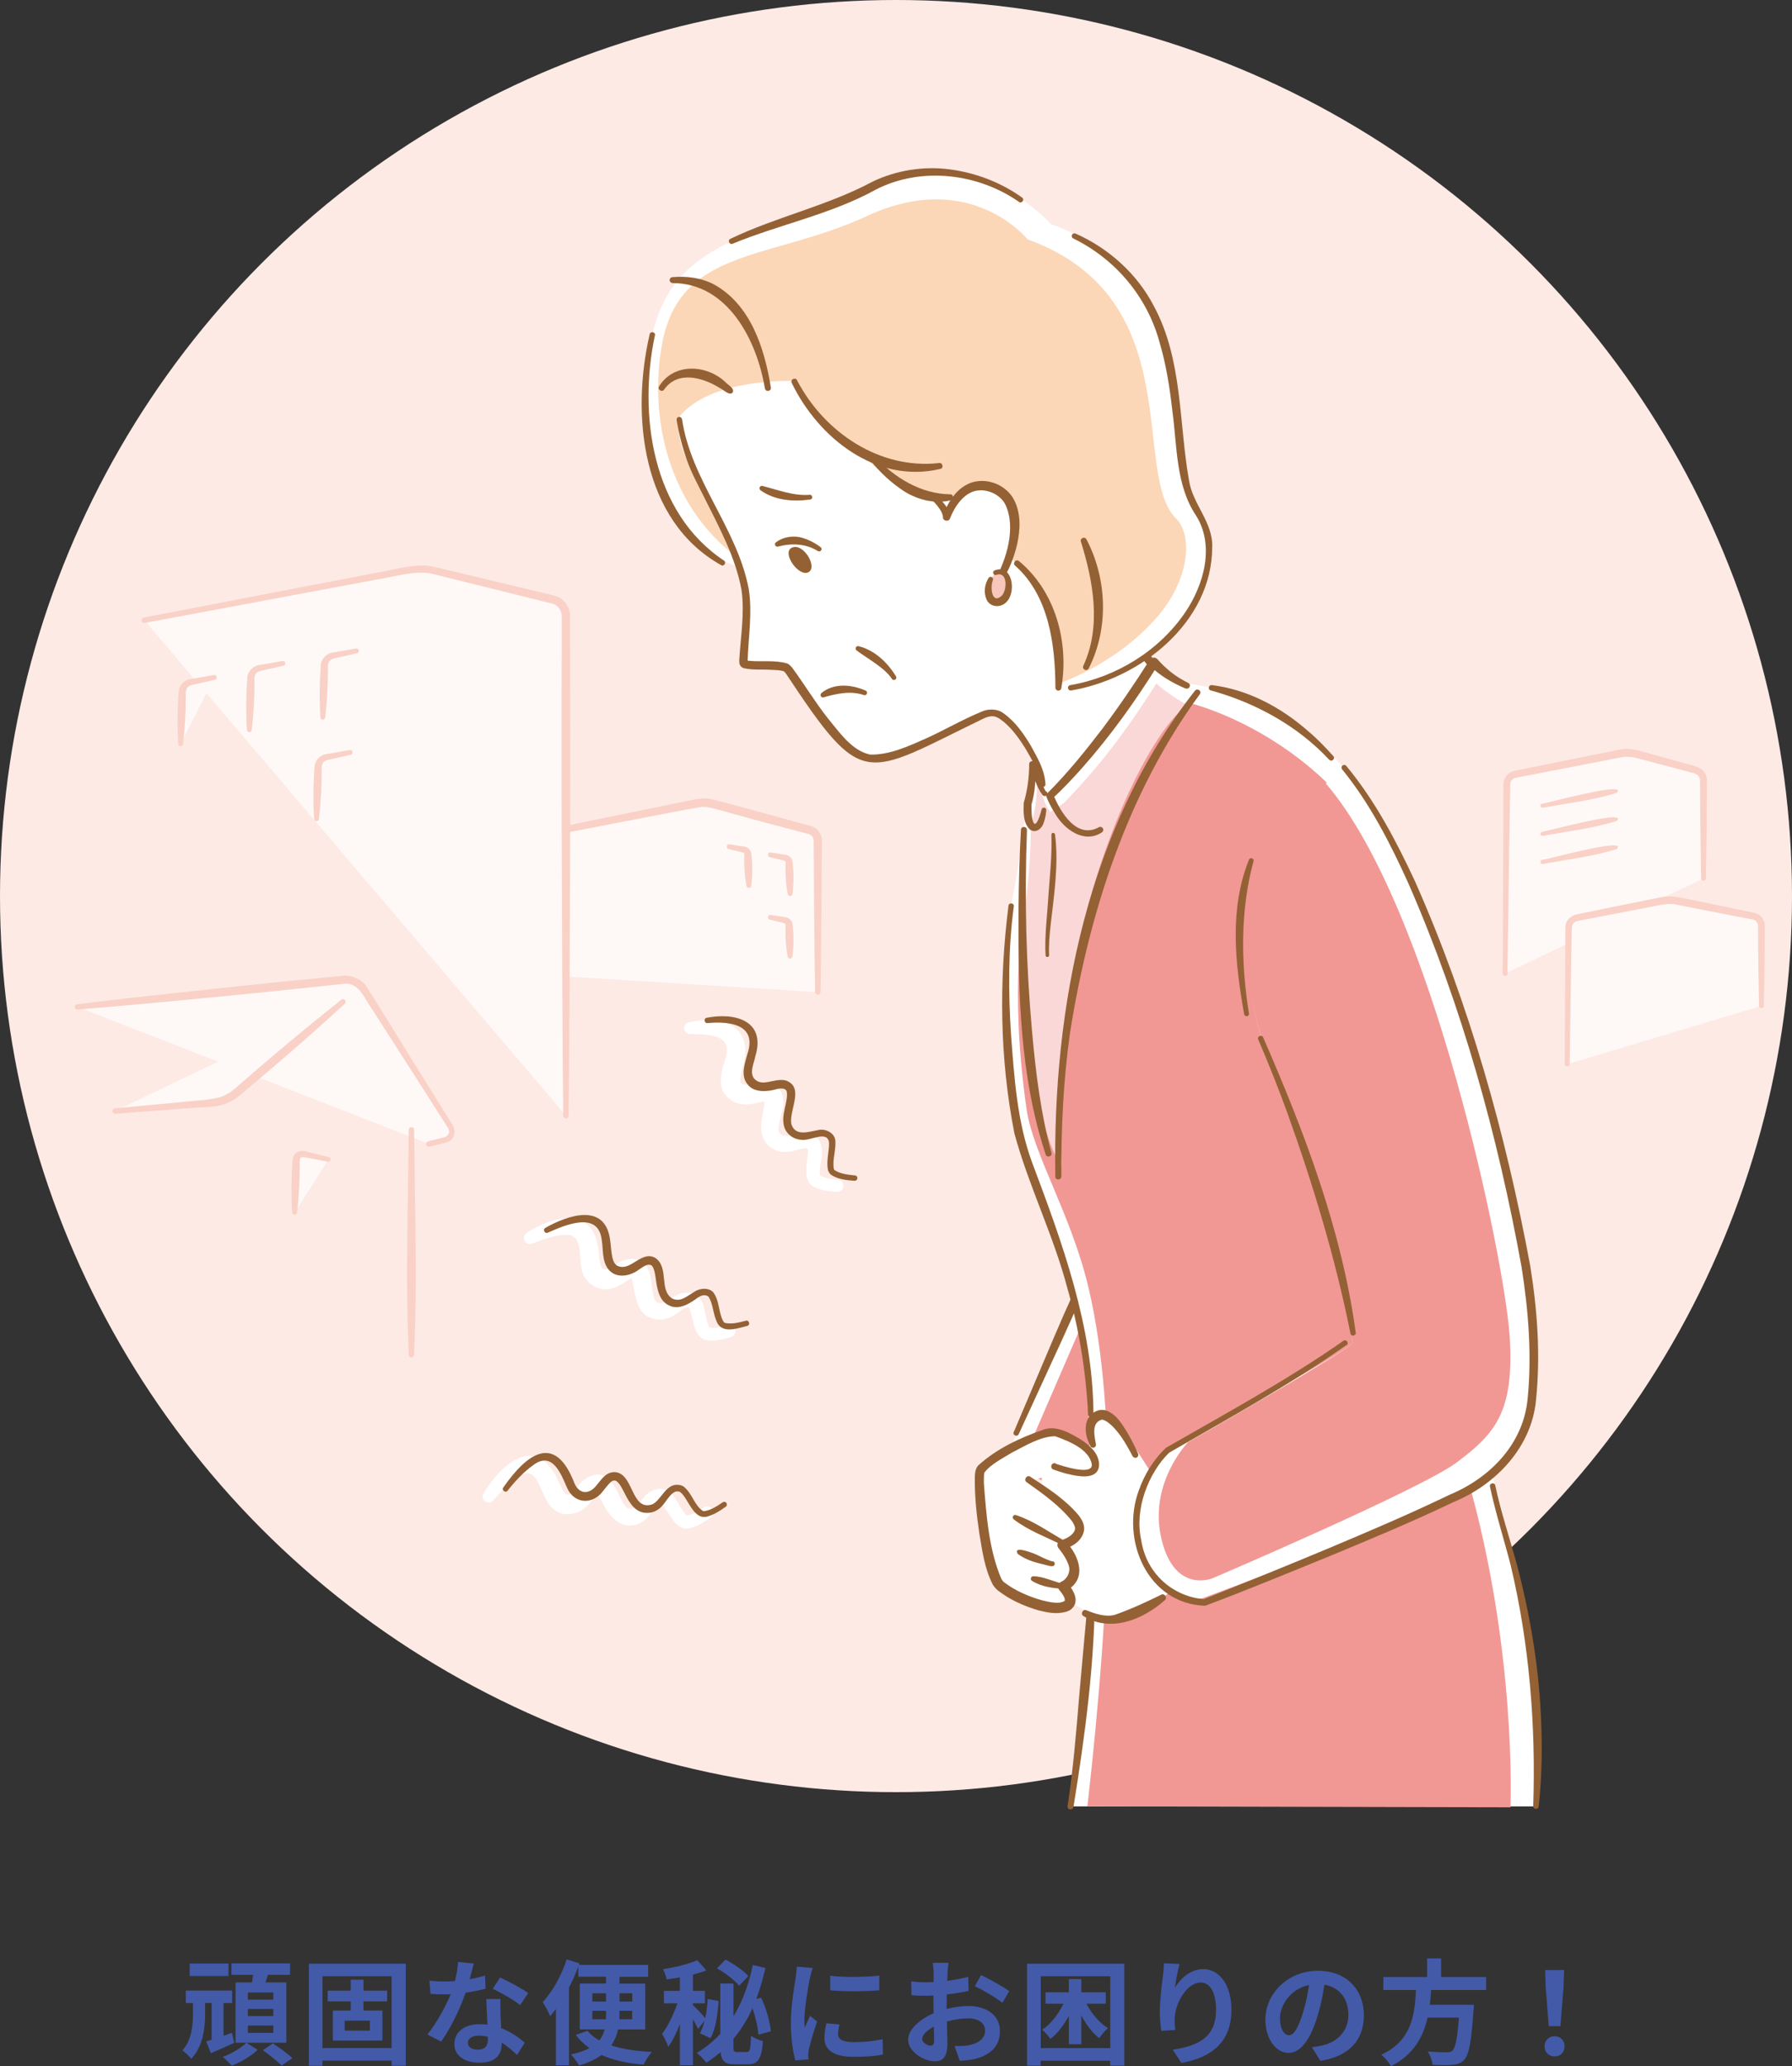 <?xml version="1.0" encoding="UTF-8"?>
<svg xmlns="http://www.w3.org/2000/svg" viewBox="0 0 220 253.64">
  <rect x="0" y="0" width="220" height="253.64" fill="#333333" stroke="none"/>
  <g style="isolation: isolate;">
    <g id="_レイヤー_2" data-name="レイヤー 2">
      <g id="img">
        <g>
          <path d="M28.75,250.78c-.97.45-1.98.88-2.86,1.26l-.57-1.44c.2-.06.42-.13.66-.21v-4.51h-.8v1.33c0,1.57-.21,3.98-1.7,5.52-.24-.29-.74-.8-1.09-1.02,1.18-1.3,1.3-3.25,1.3-4.52v-1.3h-.88v-1.54h5.69v1.54h-1.06v4.01l1.04-.36.28,1.26ZM28.05,242.57h-4.76v-1.53h4.76v1.53ZM31.63,251.63c-.77.74-2.07,1.53-3.18,1.95-.27-.31-.76-.8-1.11-1.08,1.08-.39,2.31-1.13,2.91-1.74l1.37.87ZM30.93,243.36c.06-.31.1-.63.14-.94h-2.66v-1.4h7.2v1.4h-2.72c-.1.32-.2.64-.29.94h2.55v7.4h-6.23v-7.4h2.02ZM33.55,244.59h-3.12v.88h3.12v-.88ZM33.55,246.61h-3.12v.88h3.12v-.88ZM33.55,248.65h-3.12v.9h3.12v-.9ZM33.51,250.84c.77.52,1.83,1.27,2.38,1.81l-1.32.92c-.48-.52-1.51-1.33-2.3-1.89l1.23-.84Z" style="fill: #435aa9;"/>
          <path d="M49.82,241.06v12.52h-1.74v-.62h-8.49v.62h-1.67v-12.52h11.89ZM48.08,251.42v-8.83h-8.49v8.83h8.49ZM44.62,245.68v1.13h2.33v3.68h-6.09v-3.68h2.2v-1.13h-2.83v-1.32h2.83v-1.34h1.57v1.34h2.9v1.32h-2.9ZM45.41,248.05h-3.1v1.22h3.1v-1.22Z" style="fill: #435aa9;"/>
          <path d="M57.66,242.96c.69-.13,1.34-.28,1.89-.45l.06,1.62c-.64.17-1.51.35-2.45.49-.67,1.96-1.86,4.41-3,6l-1.69-.87c1.11-1.37,2.24-3.43,2.86-4.94-.25.01-.49.01-.73.01-.57,0-1.15-.01-1.75-.06l-.13-1.62c.6.07,1.34.1,1.86.1.42,0,.84-.01,1.27-.06.2-.77.35-1.61.38-2.34l1.93.2c-.11.45-.29,1.16-.5,1.92ZM61.44,247.19c.01.41.06,1.08.08,1.78,1.2.45,2.19,1.15,2.9,1.79l-.94,1.5c-.49-.45-1.12-1.04-1.89-1.5v.14c0,1.3-.71,2.31-2.7,2.31-1.74,0-3.11-.77-3.11-2.31,0-1.37,1.15-2.42,3.1-2.42.34,0,.64.03.97.06-.06-1.04-.13-2.28-.15-3.14h1.75c-.04.59-.01,1.18,0,1.79ZM58.64,251.61c.97,0,1.26-.53,1.26-1.3v-.28c-.36-.08-.74-.14-1.13-.14-.81,0-1.33.36-1.33.85,0,.52.43.87,1.2.87ZM60.49,244.15l.9-1.39c1.01.43,2.75,1.39,3.46,1.9l-.99,1.47c-.81-.64-2.41-1.55-3.36-1.99Z" style="fill: #435aa9;"/>
          <path d="M75.89,249.1c-.15.7-.43,1.37-.85,1.99,1.37.45,3.07.7,4.99.8-.36.38-.8,1.09-1.01,1.56-2.03-.17-3.74-.55-5.17-1.18-.69.5-1.6.94-2.75,1.29-.2-.38-.69-1.04-1.01-1.37.94-.2,1.7-.45,2.27-.77-.63-.45-1.2-1-1.67-1.62l1.44-.5c.38.46.85.84,1.43,1.18.35-.42.55-.87.67-1.36h-3.05v-5.63h3.22v-.84h-3.4v-1.25c-.32.87-.71,1.75-1.15,2.6v9.53h-1.6v-6.93c-.24.34-.48.63-.71.9-.15-.41-.63-1.3-.91-1.72,1.18-1.27,2.3-3.26,2.94-5.25l1.57.49-.07.18h8.5v1.46h-3.52v.84h3.17v5.63h-3.33ZM72.72,245.71h1.68v-1.02h-1.68v1.02ZM74.39,247.88c.01-.18.01-.38.01-.55v-.49h-1.68v1.04h1.67ZM77.61,246.84h-1.56v.5c0,.17,0,.35-.01.53h1.57v-1.04ZM76.06,244.69v1.02h1.56v-1.02h-1.56Z" style="fill: #435aa9;"/>
          <path d="M85.71,249.06c-.14-.29-.38-.73-.64-1.18v5.65h-1.6v-5.06c-.42,1.08-.91,2.09-1.43,2.8-.14-.48-.52-1.18-.76-1.6.71-.91,1.43-2.4,1.88-3.75h-1.65v-1.53h1.96v-1.65c-.56.1-1.11.18-1.62.25-.07-.35-.27-.91-.45-1.25,1.5-.24,3.15-.64,4.2-1.11l1.12,1.25c-.5.2-1.06.36-1.65.52v1.99h1.47v1.53h-1.47v.22c.32.29,1.18,1.19,1.51,1.6.17-.74.25-1.56.31-2.35l1.34.25c-.13,1.64-.35,3.43-1.01,4.55l-1.3-.59c.25-.43.43-.95.59-1.54l-.8.99ZM91.67,251.9c.41,0,.48-.35.53-2,.36.28,1.02.56,1.47.67-.17,2.14-.59,2.84-1.85,2.84h-1.57c-1.22,0-1.68-.36-1.79-1.5-.53.46-1.11.9-1.74,1.3-.24-.32-.8-.92-1.18-1.19,1.11-.67,2.06-1.46,2.89-2.35v-6.18h1.62v4.02c1.12-1.83,1.89-3.96,2.37-6.29l1.55.36c-.31,1.34-.67,2.62-1.12,3.8l.59-.15c.63,1.29,1.08,2.98,1.2,4.12l-1.53.42c-.06-.88-.34-2.13-.73-3.25-.63,1.39-1.4,2.65-2.34,3.77v.91c0,.62.06.7.46.7h1.15ZM90.74,243.76c-.53-.66-1.71-1.57-2.72-2.13l1.05-1.08c.99.53,2.23,1.36,2.8,2.03l-1.13,1.18Z" style="fill: #435aa9;"/>
          <path d="M99.42,242.84c-.18.94-.67,3.74-.67,5.14,0,.27.01.63.06.91.21-.48.43-.97.63-1.43l.87.69c-.39,1.16-.85,2.69-1.01,3.43-.04.21-.07.52-.07.66,0,.15.01.38.03.57l-1.62.11c-.28-.97-.55-2.68-.55-4.58,0-2.1.43-4.47.59-5.55.04-.39.13-.92.14-1.37l1.96.17c-.11.29-.29.99-.35,1.25ZM102.88,249.69c0,.62.53,1,1.96,1,1.25,0,2.28-.11,3.52-.36l.03,1.89c-.91.17-2.03.27-3.61.27-2.41,0-3.57-.85-3.57-2.3,0-.55.08-1.11.24-1.82l1.61.15c-.11.46-.17.8-.17,1.18ZM107.95,242.51v1.81c-1.72.15-4.26.17-6.02,0v-1.79c1.72.24,4.51.17,6.02-.01Z" style="fill: #435aa9;"/>
          <path d="M116.33,242.17c-.01.31-.03.64-.04.99.92-.11,1.85-.29,2.58-.5l.04,1.74c-.8.18-1.77.32-2.68.43-.01.42-.01.85-.01,1.26v.52c.95-.24,1.92-.36,2.69-.36,2.16,0,3.85,1.12,3.85,3.05,0,1.65-.87,2.9-3.1,3.46-.64.14-1.26.18-1.83.22l-.64-1.81c.63,0,1.23-.01,1.72-.1,1.13-.21,2.03-.77,2.03-1.79,0-.95-.84-1.51-2.06-1.51-.87,0-1.78.14-2.63.39.03,1.11.06,2.2.06,2.68,0,1.74-.62,2.2-1.54,2.2-1.36,0-3.28-1.18-3.28-2.66,0-1.22,1.4-2.49,3.12-3.24-.01-.34-.01-.67-.01-1v-1.18c-.27.01-.52.03-.74.03-.94,0-1.49-.01-1.96-.07l-.03-1.69c.83.1,1.43.11,1.93.11.25,0,.53-.01.81-.03.01-.49.01-.9.01-1.13,0-.29-.06-.98-.1-1.23h1.93c-.04.25-.1.85-.13,1.22ZM114.23,251.12c.25,0,.45-.11.45-.59,0-.35-.01-.99-.04-1.75-.85.46-1.43,1.04-1.43,1.53,0,.43.66.81,1.02.81ZM123.9,244.43l-.84,1.43c-.67-.58-2.51-1.62-3.38-2.05l.77-1.36c1.08.52,2.7,1.44,3.45,1.97Z" style="fill: #435aa9;"/>
          <path d="M138.03,241.06v12.51h-1.74v-.6h-8.53v.6h-1.67v-12.51h11.93ZM136.3,251.42v-8.83h-8.53v8.83h8.53ZM133.37,245.96c.64,1.23,1.61,2.38,2.66,3.01-.35.28-.83.85-1.08,1.23-.84-.64-1.6-1.65-2.2-2.79v3.53h-1.53v-3.47c-.62,1.15-1.39,2.16-2.26,2.82-.24-.34-.69-.87-1.01-1.13,1.04-.67,1.97-1.89,2.61-3.19h-2.21v-1.4h2.87v-1.62h1.53v1.62h3v1.4h-2.38Z" style="fill: #435aa9;"/>
          <path d="M144.25,243.99c.67-1.09,1.89-2.27,3.47-2.27,1.95,0,3.46,1.91,3.46,4.99,0,3.96-2.42,5.86-6.14,6.53l-1.06-1.62c3.11-.48,5.31-1.5,5.31-4.89,0-2.16-.73-3.36-1.9-3.36-1.65,0-3.1,2.48-3.17,4.33-.03.38-.01.83.07,1.49l-1.72.11c-.08-.55-.18-1.4-.18-2.34,0-1.3.2-3.04.39-4.48.07-.53.11-1.09.11-1.47l1.92.08c-.2.69-.48,2.13-.56,2.91Z" style="fill: #435aa9;"/>
          <path d="M162.1,252.98l-1.05-1.67c.53-.06.92-.14,1.3-.22,1.79-.42,3.19-1.71,3.19-3.75,0-1.93-1.05-3.38-2.94-3.7-.2,1.19-.43,2.48-.84,3.8-.84,2.83-2.04,4.57-3.57,4.57s-2.84-1.71-2.84-4.08c0-3.24,2.8-6,6.43-6s5.66,2.41,5.66,5.46-1.81,5.04-5.34,5.59ZM158.25,249.84c.59,0,1.13-.88,1.71-2.77.32-1.04.59-2.23.74-3.39-2.31.48-3.56,2.52-3.56,4.06,0,1.41.56,2.1,1.11,2.1Z" style="fill: #435aa9;"/>
          <path d="M175.69,244.28c-.04.6-.08,1.22-.15,1.82h5.41s-.01.5-.06.73c-.25,3.81-.55,5.38-1.11,6-.42.45-.85.59-1.51.64-.52.06-1.46.04-2.4,0-.03-.48-.28-1.16-.59-1.64.97.1,1.95.1,2.35.1.31,0,.5-.03.67-.18.36-.31.62-1.53.81-4.08h-3.85c-.53,2.37-1.7,4.55-4.5,5.97-.24-.46-.74-1.05-1.18-1.41,3.78-1.75,4.1-4.95,4.26-7.94h-4.01v-1.6h5.37v-2.28h1.72v2.28h5.53v1.6h-6.78Z" style="fill: #435aa9;"/>
          <path d="M189.62,251.21c0-.74.53-1.25,1.23-1.25s1.23.5,1.23,1.25-.53,1.23-1.23,1.23-1.23-.5-1.23-1.23ZM189.76,243.93l-.07-2.09h2.33l-.07,2.09-.38,4.79h-1.43l-.38-4.79Z" style="fill: #435aa9;"/>
        </g>
        <g>
          <circle cx="110" cy="110" r="110" style="fill: #fdeae5;"/>
          <g style="mix-blend-mode: multiply; opacity: .7;">
            <g>
              <path d="M63.74,119.52l.32-15.67c.01-.53.45-1.06.97-1.16l20.55-4.08c.52-.1,1.38-.07,1.89.06l11.97,3.24c.52.14.94.69.94,1.23v18.65" style="fill: #fff;"/>
              <path d="M63.41,119.51c.05-3.05.17-10.72.22-13.66,0-.38.03-1.34.03-1.71,0-.21,0-.46.06-.66.16-.71.91-1.2,1.58-1.26,0,0,.56-.11.56-.11l17.85-3.65,1.12-.23c.79-.19,1.63-.28,2.44-.14,2.77.67,7.19,1.93,9.95,2.67.45.18,2.46.58,2.87.89.64.41.89,1.2.81,1.92-.04,6.07-.06,12.14-.17,18.22-.02.41-.64.44-.66,0-.11-6.07-.13-12.14-.17-18.22.02-.41,0-.85-.39-1.08-.11-.07-.15-.08-.37-.14l-2.2-.58-4.4-1.17-4.39-1.21c-.73-.21-1.34-.38-2.07-.33-1.49.21-18.78,3.61-20.62,3.94-.55.05-.96.31-1,.86-.02.18,0,.67-.02.85-.02.75-.12,4.86-.14,5.69,0,0-.22,9.11-.22,9.11,0,.42-.68.42-.66-.01h0Z" style="fill: #f8c6bb;"/>
            </g>
            <g>
              <path d="M52.66,140.42l1.93-.48c.84-.21,1.15-.98.69-1.71l-10.6-16.8c-.46-.73-1.54-1.26-2.4-1.17l-32.76,3.34" style="fill: #fff;"/>
              <path d="M52.58,140.1l1.81-.46c.72-.12.93-.72.58-1.23,0,0-.25-.39-.25-.39-1.01-1.58-4.46-6.99-5.53-8.66l-4.04-6.29c-.71-1.19-1.48-2.56-3.07-2.28-10.59,1.14-21.95,2.26-32.54,3.14-.18.01-.34-.12-.36-.3-.01-.18.11-.33.29-.35,4.94-.62,9.9-1.14,14.85-1.68,3.71-.41,11.15-1.19,14.86-1.53,0,0,1.86-.18,1.86-.18l.93-.09c1.08-.16,2.22.3,2.93,1.16.73,1.1,4.2,6.76,4.96,7.98,1.06,1.7,4.42,7.09,5.43,8.72.84,1.06.67,2.36-.76,2.66,0,0-1.81.44-1.81.44-.42.1-.57-.54-.16-.64h0Z" style="fill: #f8c6bb;"/>
            </g>
            <g>
              <path d="M17.72,76.14l32.54-6.18c.85-.16,2.23-.13,3.07.08l14.64,3.57c.84.2,1.53,1.08,1.53,1.94v61.42" style="fill: #fff;"/>
              <path d="M17.65,75.81l28.31-5.45c2.18-.33,5.08-1.3,7.28-.79,3.5.84,10.54,2.51,14.04,3.36.59.15,1.45.31,1.87.79.53.48.88,1.27.84,1.98v3.6c.03,7.18.03,21.65-.01,28.83-.04,9.61-.06,19.22-.17,28.83,0,.18-.15.33-.33.33-.18,0-.33-.15-.33-.33-.11-9.61-.13-19.22-.17-28.83-.05-7.19-.05-21.65-.02-28.83,0,0,0-3.6,0-3.6.05-.7-.44-1.37-1.08-1.58-3.9-.97-10.92-2.71-14.82-3.68-2-.5-4.95.44-6.95.73,0,0-28.34,5.3-28.34,5.3-.18.03-.35-.08-.39-.26-.03-.18.08-.35.26-.39h0Z" style="fill: #f8c6bb;"/>
            </g>
            <g>
              <path d="M43.77,79.9l-2.97.59c-.52.1-.97.63-.98,1.16l-.19,6.42" style="fill: #fff;"/>
              <path d="M43.83,80.19l-2.7.61c-.6.11-.9.45-.87,1.06.02,2.08-.09,4.16-.34,6.23-.02.16-.17.28-.33.26-.14-.02-.25-.14-.26-.28-.11-1.85-.11-3.7,0-5.54l.04-.69c-.06-.87.78-1.74,1.61-1.75,0,0,2.73-.48,2.73-.48.37-.07.48.5.12.58h0Z" style="fill: #f8c6bb;"/>
            </g>
            <g>
              <path d="M184.77,119.52l.22-23.29c0-.53.44-1.06.96-1.16l13.02-2.58c.52-.1,1.38-.07,1.89.06l7.33,1.98c.52.14.94.69.94,1.23v12.07" style="fill: #fff;"/>
              <path d="M184.48,119.52c.03-5.26.09-18.17.09-23.26,0-.76.56-1.47,1.32-1.62l1.88-.39c2.38-.48,8.85-1.78,11.32-2.28,1.22-.22,2.77.38,3.94.68,0,0,3.7,1.03,3.7,1.03.94.31,2.35.37,2.73,1.54.14.34.08.76.09,1.1,0,0-.02,3.84-.02,3.84,0,2.56-.07,5.12-.1,7.67,0,.16-.14.29-.3.29-.16,0-.29-.13-.29-.29-.06-3.86-.12-8.11-.13-11.99-.01-.75-.6-.9-1.28-1.06,0,0-.93-.25-.93-.25-1.24-.33-4.37-1.15-5.57-1.47-.55-.17-1.15-.18-1.71-.13l-7.5,1.46-3.77.73-1.88.36c-.2.03-.38.16-.51.34-.16.19-.15.44-.15.68l-.13,7.67-.21,15.35c0,.37-.6.38-.59,0h0Z" style="fill: #f8c6bb;"/>
            </g>
            <g>
              <path d="M192.39,130.64l.18-16.8c0-.53.44-1.06.96-1.16l10.47-2.08c.52-.1,1.38-.1,1.91,0l9.37,1.88c.52.11.95.63.95,1.16v9.84" style="fill: #fff;"/>
              <path d="M192.1,130.64c0-2.44.08-14.1.07-16.26.02-.28-.04-.5.05-.91.14-.68.9-1.21,1.5-1.25,0,0,.8-.17.8-.17,2.13-.44,7.52-1.54,9.59-1.95,1.01-.2,2.38.12,3.38.32,1.17.24,6.95,1.43,7.99,1.66.73.21,1.22.93,1.18,1.64l-.02,3.25c0,2.17-.07,4.34-.1,6.5,0,.16-.14.29-.3.29-.16,0-.29-.13-.29-.29-.06-3.13-.12-6.61-.12-9.76.03-.38-.26-.73-.58-.82l-1.56-.3c-1.19-.23-6.91-1.33-7.96-1.56-1.02-.28-3.62.45-4.65.6,0,0-6.39,1.23-6.39,1.23-.31.09-1.17.15-1.38.35-.39.3-.34.64-.35,1.16,0,0-.06,3.25-.06,3.25l-.2,13.01c0,.37-.6.38-.59,0h0Z" style="fill: #f8c6bb;"/>
            </g>
            <g>
              <path d="M34.76,81.43l-2.97.59c-.52.1-.97.63-.98,1.16l-.19,6.42" style="fill: #fff;"/>
              <path d="M34.81,81.72l-2.7.61c-.6.11-.9.45-.87,1.06.02,2.08-.09,4.16-.34,6.23-.02.16-.17.28-.33.26-.14-.02-.25-.14-.26-.28-.11-1.85-.11-3.7,0-5.54l.04-.69c-.06-.87.78-1.74,1.61-1.75,0,0,2.73-.48,2.73-.48.36-.07.48.5.12.58h0Z" style="fill: #f8c6bb;"/>
            </g>
            <g>
              <path d="M26.32,83.16l-2.97.59c-.52.1-.97.63-.98,1.16l-.19,6.42" style="fill: #fff;"/>
              <path d="M26.38,83.45l-2.7.61c-.6.11-.9.45-.87,1.06.02,2.08-.09,4.16-.34,6.22-.02.16-.17.28-.33.26-.14-.02-.25-.14-.26-.28-.11-1.85-.11-3.7,0-5.54.03-.31.03-.78.09-1.1.12-.73.89-1.32,1.57-1.34,0,0,2.73-.48,2.73-.48.36-.07.48.5.12.58h0Z" style="fill: #f8c6bb;"/>
            </g>
            <g>
              <path d="M43,92.36l-2.97.59c-.52.1-.97.63-.98,1.16l-.19,6.42" style="fill: #fff;"/>
              <path d="M43.06,92.65l-2.7.61c-.6.11-.9.45-.87,1.06.02,2.08-.09,4.16-.34,6.23-.02.16-.17.28-.33.26-.14-.02-.25-.14-.26-.28-.11-1.85-.11-3.7,0-5.54.03-.31.03-.78.09-1.1.12-.73.89-1.32,1.57-1.34,0,0,2.73-.48,2.73-.48.37-.07.48.5.12.58h0Z" style="fill: #f8c6bb;"/>
            </g>
            <g>
              <path d="M89.51,103.94l1.83.37c.26.05.48.31.49.58l.12,3.86" style="fill: #fff;"/>
              <path d="M89.56,103.65l1.62.25c.39.01.79.22.97.59.14.26.12.68.16.97.08,1.09.06,2.18-.08,3.28-.02.16-.17.28-.33.26-.13-.02-.23-.12-.26-.24-.2-1.08-.28-2.17-.27-3.27-.02-.69.18-.75-.34-.88l-1.59-.39c-.36-.08-.24-.64.12-.58h0Z" style="fill: #f8c6bb;"/>
            </g>
            <g>
              <path d="M94.56,104.94l1.83.37c.26.05.48.31.49.58l.12,3.86" style="fill: #fff;"/>
              <path d="M94.62,104.65l1.62.25c.39.01.79.22.97.59.14.26.12.68.16.97.08,1.09.06,2.18-.08,3.28-.02.16-.17.28-.33.26-.13-.02-.23-.12-.26-.24-.2-1.08-.28-2.17-.27-3.27-.02-.69.18-.75-.34-.88l-1.59-.39c-.36-.08-.24-.64.12-.58h0Z" style="fill: #f8c6bb;"/>
            </g>
            <g>
              <path d="M94.56,112.61l1.83.37c.26.05.48.31.49.58l.12,3.86" style="fill: #fff;"/>
              <path d="M94.62,112.32l1.62.25c.39.01.79.22.97.59.14.26.12.68.16.97.08,1.09.06,2.18-.08,3.28-.02.16-.17.28-.33.26-.13-.02-.23-.12-.26-.24-.2-1.09-.28-2.17-.27-3.27-.02-.69.18-.75-.34-.88l-1.59-.39c-.36-.08-.24-.64.12-.58h0Z" style="fill: #f8c6bb;"/>
            </g>
            <g>
              <path d="M40.32,142.34l-2.97-.66c-.52-.12-.96.23-.98.76l-.19,6.42" style="fill: #fff;"/>
              <path d="M40.25,142.62c-.38-.05-2.87-.63-3.19-.57-.31.07-.26.45-.26.69,0,0,0,.68,0,.68-.01,1.82-.12,3.63-.34,5.44-.03.35-.58.33-.59-.02-.13-2.05-.11-4.09.03-6.13.02-.27.03-.6.18-.84.31-.61,1.06-.71,1.65-.48,0,0,2.64.66,2.64.66.36.08.24.65-.13.57h0Z" style="fill: #f8c6bb;"/>
            </g>
            <path d="M50.84,138.69l.18,13.81c.07,4.6,0,9.2-.18,13.81,0,.18-.16.33-.34.32-.17,0-.31-.15-.32-.32-.19-4.6-.25-9.2-.18-13.81l.18-13.81c0-.42.66-.43.66,0h0Z" style="fill: #f8c6bb;"/>
            <g>
              <path d="M14.12,136.39l12.05-1.02c.86-.07,2.1-.59,2.76-1.15l13.19-11.25" style="fill: #fff;"/>
              <path d="M14.09,136.06l8.08-.76c1.45-.22,4.49-.18,5.76-1.02.5-.24,1.09-.82,1.51-1.17,4.07-3.56,8.23-7.02,12.46-10.39.31-.26.75.23.43.5-4.24,3.89-8.58,7.65-13,11.33-.87.72-1.89,1.13-3.03,1.28,0,0-4.06.28-4.06.28l-8.09.61c-.42.04-.48-.62-.06-.66h0Z" style="fill: #f8c6bb;"/>
            </g>
            <g>
              <line x1="198.42" y1="97.08" x2="189.35" y2="98.91" style="fill: #fff;"/>
              <path d="M198.47,97.33c-2.95.93-6.03,1.27-9.06,1.83-.32.06-.42-.44-.1-.5.61-.04,10.75-2.87,9.16-1.32h0Z" style="fill: #f8c6bb;"/>
            </g>
            <g>
              <line x1="198.42" y1="100.53" x2="189.35" y2="102.36" style="fill: #fff;"/>
              <path d="M198.47,100.78c-2.95.93-6.03,1.27-9.06,1.83-.32.06-.42-.44-.1-.5.61-.04,10.75-2.87,9.16-1.32h0Z" style="fill: #f8c6bb;"/>
            </g>
            <g>
              <line x1="198.42" y1="103.98" x2="189.35" y2="105.81" style="fill: #fff;"/>
              <path d="M198.47,104.23c-2.95.93-6.03,1.27-9.06,1.83-.32.06-.42-.44-.1-.5.61-.04,10.75-2.87,9.16-1.32h0Z" style="fill: #f8c6bb;"/>
            </g>
          </g>
          <g>
            <path d="M59.35,183.33c1.85-3.05,5.69-7.05,8.58-2.67.65,1,.85,2,1.49,2.71.5.29.84-.09,1.22-.52,1.08-1.62,2.97-2.73,4.5-.85.7.89,1.06,2.23,1.65,2.91.28.34.57.36.93.25.34-.1.74-.61,1.27-1.28.37-.53,1.39-1.26,2.23-1.1,1.34.09,1.86,1.58,2.48,2.47.19.3.4.59.56.74.07.08.14.08,0,.06.68-.06,1.45-.53,2.09-.96.34-.25.82-.18,1.06.17.22.33.14.77-.17,1-.89.63-1.82,1.33-3.05,1.39-1.34-.18-1.83-1.55-2.51-2.44-.19-.29-.43-.59-.55-.68.13.03-.17-.02-.21.04-.82.61-1,1.73-2.38,2.41-2.35,1.07-3.9-1.04-4.7-2.77-.21-.36-.39-.72-.61-.87,0,.01.1.04.09.04.08,0,.05-.04-.15.17-.18.19-.4.49-.67.83-.98,1.45-3.33,2.13-4.7.73-1.52-1.24-1.6-5.56-4.12-3.85-1.1.74-2.19,1.85-3.14,2.94-.58.67-1.66-.13-1.18-.87h0Z" style="fill: #fff;"/>
            <path d="M64.65,151.34c3.14-2.01,7.94-3.31,8.75,1.66.21,1.04.09,1.99.51,2.68.45.35.97,0,1.49-.32,1.62-1.27,3.83-1.21,4.41,1.11.26.98.22,2.37.57,3.07.16.36.5.46.83.43.38-.02.92-.41,1.67-.87.64-.45,1.91-.65,2.67-.06.95.72.93,2.03,1.23,3.02.08.33.19.67.28.85.05.1.08.07-.05.03.7.17,1.54-.03,2.31-.22.4-.13.83.1.94.51.1.38-.11.78-.49.89-1,.3-2.11.63-3.24.36-1.56-.66-1.35-2.87-1.96-3.95-.02-.04-.04-.06-.03-.04,0,0,.03.03.06.05-.08-.04-.18-.08-.23-.07-.92.25-1.41,1.18-2.82,1.47-.56.11-1.18.03-1.68-.17-2.03-.74-1.89-3.67-2.36-4.9.02.05.15,0-.03.07-.58.27-1.23.84-2.01,1.11-1.77.75-3.85-.47-4.08-2.38-.3-1.38,0-2.76-.78-3.69-.13-.13-.3-.27-.48-.33-1.54-.28-3.24.44-4.81,1.01-.81.34-1.42-.85-.66-1.31h0Z" style="fill: #fff;"/>
            <path d="M84.57,125.5c2.44-.59,6.16-.46,6.84,2.59.38,1.64-.5,3.23-.54,4.54.02.19.05.23.1.29.49.44.85.23,1.9.04,1.15-.34,2.87.08,3.21,1.54.24,1.14-.07,1.8-.27,2.74-.22,1.08-.59,1.93.53,2.2.43.07,1.08-.16,1.98-.28.71-.15,1.86.2,2.31.97.73,1.43-.16,2.83.03,4.13.03.1-.02-.01-.06-.03.6.41,1.46.51,2.24.61.42.02.74.39.7.8-.04.39-.38.69-.77.67-1.09-.08-2.38-.15-3.3-.94-.95-1.07-.16-3.4-.28-4.25-.18-.18-.23-.18-.62-.13-.55.08-1.3.45-2.36.42-1.1-.05-2.2-.74-2.6-1.92-.49-1.59.27-3.32.25-4.27,0,0,.04.04.04.03,0-.01-.25,0-.57.06-.63.1-1.55.46-2.77.13-.6-.19-1.09-.52-1.49-1.01-1.05-1.22-.42-3.15-.08-4.24,1.16-3.23-1.89-3.24-4.24-3.25-.87.04-1.04-1.27-.18-1.46h0Z" style="fill: #fff;"/>
          </g>
          <g>
            <path d="M61.79,182.6c2.91-4.18,6.36-6.73,8.74-.5.63,1.41,1.86,1.35,2.73.2.56-.64,1.04-1.53,2.1-1.59,2.48-.02,2.03,4.81,4.69,3.97,1.1-.45,1.67-2.59,3.24-2.4.23,0,.58.12.74.29,1.04.92,1.23,2.28,2.32,2.94.84-.06,1.65-.6,2.37-1.09.15-.1.36-.07.46.08.1.15.07.35-.08.46-.65.47-1.3.89-2.11,1.16-1.85.65-2.42-2.11-3.46-2.94-.1-.12-.48-.14-.69-.04-.98.54-1.19,1.81-2.42,2.37-.44.2-.91.25-1.39.18-1.37-.24-2.01-1.74-2.53-2.73-.33-.66-.76-1.29-1.1-1.21-.37-.03-.83.62-1.32,1.23-1.28,1.78-3.61,1.69-4.49-.4-.77-1.81-1.84-4.45-4.12-2.73-1.17.83-2.23,1.97-3.15,3.14-.25.33-.78-.06-.53-.4h0Z" style="fill: #946134;"/>
            <path d="M66.95,150.73c2.73-1.55,7.3-3.13,7.94,1.4.23,1.53.11,3.24,1.27,3.37,1.41.31,2.75-2.03,4.32-1.06,1.69,1.2.39,3.94,2.07,4.98,1.02.44,1.71-.26,2.69-.84.61-.44,1.74-.57,2.33.06.79,1.09.62,2.45,1.21,3.53.07.13.16.2.2.22.83.2,1.74-.04,2.58-.26.4-.13.6.52.19.63-1.04.26-2.86.93-3.6-.21-.63-1.05-.55-2.48-1.19-3.4-.44-.27-.83-.15-1.29.14-.82.61-2.27,1.6-3.48.98-1.3-.51-1.53-2.19-1.68-3.28-.09-.71-.26-1.52-.56-1.67-.5-.25-1.03.24-1.51.53-1.05.81-2.79,1.17-3.76-.04-.79-1.03-.61-2.43-.8-3.53-.37-3.68-4.43-1.93-6.61-.97-.37.21-.7-.39-.31-.58h0Z" style="fill: #946134;"/>
            <path d="M86.74,124.94c3.53-.69,7.32.37,5.99,4.73-.2.97-.71,1.92-.17,2.71.99,1.15,2.49-.08,3.88.25,2.45.82.29,3.83.74,5.45.54,1.43,2.05.86,3.33.63.8-.18,2.07.34,2.05,1.47.04,1.16-.36,2.17-.21,3.23.04.15.05.19.14.25.7.45,1.62.55,2.47.63.18.01.32.17.3.36-.01.18-.17.31-.35.3-.96-.07-1.99-.16-2.84-.71-.23-.14-.39-.46-.43-.66-.22-1.13.19-2.31.14-3.36-.26-1.5-2.28-.13-3.41-.3-.9-.05-1.78-.63-2.08-1.55-.48-1.5.5-3.08.3-4.36-.1-.38-.54-.48-1.25-.31-1,.3-2.8.52-3.6-.64-.87-1.07-.26-2.61.01-3.66,1.24-3.6-2.07-4.07-4.88-3.81-.41.07-.52-.6-.1-.65h0Z" style="fill: #946134;"/>
          </g>
          <g>
            <polygon points="123.68 178.63 137.03 147.78 150.93 159.51 136.67 186.21 123.68 178.63" style="fill: #fff;"/>
            <polygon points="125.21 180.17 138.57 149.31 152.46 161.04 138.21 187.75 125.21 180.17" style="fill: #f19895;"/>
            <path d="M124.46,175.79l4.91-11.57c1.63-3.86,3.39-7.67,5.25-11.42.08-.16.28-.23.44-.15.15.08.22.26.16.42-1.52,3.91-3.16,7.77-4.91,11.57l-5.25,11.42c-.17.38-.78.12-.61-.27h0Z" style="fill: #946134;"/>
          </g>
          <g>
            <path d="M83.86,41.84c-1.37,4.56-.91,9.8.91,14.82,1.19,3.27,6.61,11.63,6.84,16.87.17,3.88-.68,7.9-.46,8.36s5.02-1.52,5.7.08c.68,1.6,7.3,10.49,10.03,11.17s12.17-6.16,15.71-5.49c3.65.68,5.7,10.78,5.7,10.78,0,0,17.4-12.75,14.28-15.53s-4.69-9.59-4.92-13.47c-.23-3.88.68-27.36-6.16-34.89-6.84-7.52-19.15-10.49-26.45-8.44s-19.76,10.9-21.21,15.73Z" style="fill: #fff;"/>
            <path d="M100.84,85.08c1.53-1.27,3.72-1.06,5.44-.3.15.07.21.24.14.39-.07.15-.24.21-.38.15-1.6-.55-3.33-.18-4.91.28-.31.12-.54-.32-.29-.51h0Z" style="fill: #946134;"/>
            <path d="M99.46,61.32c-2.08.29-4.34.12-6.1-1.14-.13-.1-.16-.28-.07-.41.08-.11.22-.15.34-.11,1.9.48,3.78,1.24,5.77,1.08.37-.04.43.54.07.58h0Z" style="fill: #946134;"/>
            <path d="M100.41,67.65c-1.45-.93-3.28-.99-4.9-.55-.3.09-.51-.33-.26-.52.82-.63,1.88-.81,2.87-.65.98.21,1.86.67,2.62,1.23.13.1.16.28.06.41-.09.13-.27.16-.4.07h0Z" style="fill: #946134;"/>
            <path d="M109.5,83.34c-.89-1.37-3.03-2.51-4.32-3.48-.14-.09-.18-.28-.09-.42.07-.1.2-.15.32-.12,1.98.51,3.54,1.99,4.59,3.71.2.32-.3.63-.5.31h0Z" style="fill: #946134;"/>
            <path d="M97.22,67.23c1.38-.64,3.2,2.36,2.04,3.01-1.18.66-3.35-2.4-2.04-3.01Z" style="fill: #946134;"/>
            <path d="M138.61,71.83c.42,2.92,1.28,5.87,2.59,8.49.47.84,1.03,1.64,1.87,1.87.37.1.25.7-.13.64-3.23-.62-3.99-5.19-4.55-7.9-.18-1.01-.34-2.01-.43-3.05-.02-.18.12-.34.3-.36.18-.02.34.12.36.3h0Z" style="fill: #946134;"/>
            <path d="M100.79,46.47s7.48,15.91,15.53,15.53c8.79-.42,6.71-2.11,7.29-.19s-.77,5.94-.77,5.94c0,0,9.78,7.86,6.52,17.07,0,0,9.48-1.25,14.96-7.48,4.22-4.79,4.91-12.35,2.68-14.57-5.75-5.75,2.68-27.8-18.02-35.28,0,0-9.01-10.55-22.24-4.41-12.28,5.7-23.97,5.75-26.65,18.02-2.68,12.27.96,26.27,11.12,28.57,0,0-8.48-12.37-7.29-18.02.77-3.64,16.87-5.18,16.87-5.18Z" style="fill: #fff;"/>
            <path d="M98.54,46.8s9.09,14.46,16.83,14.09c8.45-.4,5.95-.03,6.51,1.81s1.69,5.38,1.69,5.38c0,0,9.17,7.12,6.04,15.96,0,0,7.1-2.21,12.37-8.2,4.05-4.61,4.52-10.09,2.38-12.22-5.53-5.53,1.7-27.04-18.2-34.23,0,0-6.99-8.77-19.7-2.88-11.8,5.47-22.97,3.81-25.17,15.67-1.73,9.35,1.01,19.85,8.77,25.89-1.44-5.32-7.77-12.08-6.62-16.97,4.17-5.03,15.1-4.31,15.1-4.31Z" style="fill: #fbd7b8;"/>
            <path d="M125.08,24.77c-5.03-3.5-11.96-4.33-17.49-1.53-5.51,3.06-11.88,4.3-17.65,6.68-.37.17-.67-.41-.28-.6,5.72-2.74,11.88-4.03,17.48-7.03,2.92-1.4,6.26-1.92,9.45-1.5,3.2.42,6.25,1.58,8.89,3.46.35.26-.05.81-.4.53h0Z" style="fill: #946134;"/>
            <path d="M131.43,84.1c5.6-.97,10.89-4.22,14.09-8.95,2.3-3.41,3.63-8.19,1.31-11.87-2.51-3.74-2.31-8.58-2.9-12.82-.32-2.88-.77-5.72-1.58-8.46-1.51-5.56-5.41-10.2-10.59-12.73-.17-.08-.23-.28-.15-.45.08-.16.27-.22.43-.15,4.06,1.8,7.56,4.93,9.62,8.91,3.55,6.56,3.06,14.41,4.31,21.38.44,2.94,2.96,5.14,2.85,8.21-.02,9.23-8.8,16.16-17.32,17.59-.45.05-.54-.6-.08-.66h0Z" style="fill: #946134;"/>
            <path d="M80.4,41.17c-2.05,9.72-.36,21.77,8.47,27.64.35.21.03.78-.33.57-9.78-5.46-11.09-18.42-8.78-28.35.09-.41.74-.28.65.14h0Z" style="fill: #946134;"/>
            <path d="M83.73,51.44c1.09,7.51,6.74,13.35,8.18,20.8.49,2.98-.05,6.04-.13,9.01-.01,0,.04.05-.08-.13-.09-.08-.08-.06-.07-.06.09.03.31.06.49.07,1.47.13,3.03-.12,4.5.31.27.09.5.36.67.57,1.49,2.04,2.76,4.15,4.31,6.12,1.44,1.74,2.97,4.03,5.23,4.5,2.38.06,4.7-1.03,6.88-1.99,2.27-1.03,4.43-2.3,6.76-3.26.79-.4,2.01-.4,2.74.19,1.48,1.05,2.43,2.48,3.31,3.91.83,1.54,1.73,2.95,1.83,4.81-.03.46-.7.42-.66-.05-.11-1.48-1.04-3.06-1.81-4.37-.86-1.37-1.86-2.75-3.12-3.61-.69-.48-1.23-.4-1.98-.07-14.77,7.15-14.73,8.95-24.31-5.53-.07-.09-.14-.17-.21-.24,0,0,0,.01.02.01-.5-.19-1.15-.18-1.72-.21-1.07-.07-2.14.06-3.25-.2-.08-.03-.17-.05-.34-.2-.28-.36-.18-.5-.21-.81.17-2.89.68-5.75.27-8.62-.75-4.05-2.76-7.7-4.6-11.39-.74-1.49-1.55-2.95-2.12-4.56-.55-1.59-.97-3.22-1.24-4.88-.03-.18.09-.35.27-.38.18-.03.35.09.38.27h0Z" style="fill: #946134;"/>
            <path d="M80.92,47.42c1.8-2.9,5.77-2.68,8.08-.57.3.38,1.31.84.91,1.38-.41.34-1.08-.38-1.48-.56-2.07-1.31-5.2-2.24-6.88.13-.24.42-.89.02-.63-.38h0Z" style="fill: #946134;"/>
            <path d="M125.08,68.86c4.5,3.72,6.18,9.98,5.22,15.6-.03.2-.21.34-.41.32-.19-.02-.33-.19-.32-.38-.02-5.26-.79-11.26-4.92-14.94-.4-.27.05-.9.43-.59h0Z" style="fill: #946134;"/>
            <g>
              <path d="M114.79,61.23s1.34,1.15,1.43,2.21c0,0,1.74-5.26,5.93-3.45,4.2,1.81,2.07,8.99.27,11.5" style="fill: #fff;"/>
              <path d="M115.03,60.95c.76.69,1.44,1.36,1.65,2.45,0,0-.9-.11-.9-.11.64-1.76,1.72-3.5,3.63-4.1,1.96-.54,4.16.4,5.09,2.18.87,1.72.76,3.66.37,5.46-.42,1.74-1.06,3.42-2.16,4.87-.12.16-.35.19-.51.07-.16-.12-.19-.34-.08-.5,1.47-2.65,2.64-6.5,1.31-9.33-.65-1.29-2.36-2.01-3.72-1.67-1.43.36-2.51,1.89-3.08,3.37-.16.46-.89.32-.87-.16,0-.31-.18-.68-.41-1.02-.23-.34-.52-.68-.82-.97-.34-.31.14-.85.49-.55h0Z" style="fill: #946134;"/>
            </g>
            <path d="M96.09,42.2c2.88,7.91,6.62,16.68,23.3,14.38,16.68-2.3-.72-21.86-.72-21.86l-22.58,7.48Z" style="fill: #fbd7b8;"/>
            <path d="M97.86,46.69c3.29,6.35,10.13,10.99,17.44,10.15.46-.06.59.65.12.73-7.85,1.84-14.94-3.79-18.22-10.56-.21-.44.46-.76.67-.31h0Z" style="fill: #946134;"/>
            <path d="M93.9,47.66c-.98-5.88-4.54-12.89-11.31-12.91-.21,0-.39-.18-.38-.39.01-.18.16-.33.34-.34,1.67-.14,3.43.05,5,.84,4.6,2.47,6.31,7.89,7.09,12.72.06.48-.67.57-.73.09h0Z" style="fill: #946134;"/>
            <path d="M107.4,56.02c2.37,2.61,5.68,4.63,9.27,4.66.42,0,.49.64.08.73-1.93.49-4.02-.04-5.69-1.06-1.63-1.05-3.02-2.36-4.24-3.87-.12-.16-.1-.39.06-.52.16-.12.39-.1.51.06h0Z" style="fill: #946134;"/>
            <g>
              <path d="M122.21,70.3c1.92-.78,2.14,2.77.71,3.49-1.42.71-1.99-1.28-1.28-2.7" style="fill: #f8c6bb;"/>
              <path d="M122.09,70.03c2.14-.86,2.7,2.45,1.57,3.76-.74.93-2.24.79-2.6-.34-.32-.89-.13-1.78.3-2.5.09-.14.27-.18.41-.1.12.07.17.22.13.35-.37.85-.15,3.03,1.05,1.96.68-.59.83-3.08-.64-2.59-.34.13-.55-.4-.22-.54h0Z" style="fill: #946134;"/>
            </g>
            <path d="M133.38,66.2c2.54,4.86,2.77,10.93.28,15.85-.09.18-.31.26-.49.17-.19-.09-.26-.32-.17-.5,2.23-4.81,1.22-10.35-.3-15.23-.15-.41.48-.68.67-.29h0Z" style="fill: #946134;"/>
          </g>
          <g>
            <path d="M144.97,83.83c-2.13-1.11-3.34-2.49-3.34-2.49-5.1,8.16-9.58,13.15-11.6,15.24-.62.43-1.18.8-1.68,1.11-.02-.17-.04-.27-.04-.27-.29.29-1.58-3.6-1.58-3.6,0,0,.14,2.59-.58,4.89,0,0,0,.09,0,.22-.09.05-.15.07-.15.07,0,0-.58,5.46-1.63,10.93-1.67,8.67.73,17.68,5.37,38.92.19-20.13,10.55-51.96,20.52-64.04-1.91-.55-3.81-.83-5.29-.98Z" style="fill: #fff;"/>
            <path d="M145.7,86.49c-2.13-1.11-3.74-2.59-3.74-2.59-5.1,8.16-9.34,12.61-11.37,14.69-.62.43-1.18.8-1.68,1.11-.02-.17-.04-.27-.04-.27-.29.29-1.58-3.6-1.58-3.6,0,0,.14,2.59-.58,4.89,0,0,0,.09,0,.22-.09.05-.15.07-.15.07,0,0,.05,6.47-1.01,11.94-1.67,8.67.11,16.67,4.75,37.92.19-20.13,10.55-51.96,20.52-64.04-1.91-.55-3.65-.18-5.13-.34Z" style="fill: #fad8d7;"/>
            <path d="M188.56,221.75s.81-19.2-5.27-40.42c-2.86-9.96-4.88-20.96-8.74-30.77-2.14-5.44-4.9-51.49-10.11-56.91-5.21-5.42-10.1-7.87-15.52-9.4-4.94,2.11-20.52,29.14-18.6,58.86-4.79-6.71-5.56-34.9-5.56-34.9,0,0-2.93,12.65-.77,27.8.8,5.6,5.34,11.82,7.48,20.9,3.64,15.47,2.68,39.12-.22,64.84h57.31Z" style="fill: #fff;"/>
            <path d="M185.44,221.87s.81-19.2-5.27-40.42c-2.86-9.96-1.76-21.09-5.62-30.9-2.14-5.44-5.66-48.24-10.86-53.66-5.21-5.42-12.03-9.01-17.45-10.55-4.94,2.11-17.83,27.04-15.91,56.76-4.79-6.71-4.6-31.16-4.6-31.16,0,0-1.88,9,.29,24.16.8,5.6,5.48,12.93,7.62,22,3.64,15.47,2.76,37.92-.14,63.64l51.96.12Z" style="fill: #f19895;"/>
            <path d="M188.23,221.71c.33-9.9-.47-19.92-2.77-29.57-.82-3.2-1.85-6.39-2.54-9.66-.09-.41.56-.57.65-.14.7,3.24,1.73,6.39,2.63,9.61,1.7,6.46,2.81,13.11,3.02,19.79.12,3.34.05,6.69-.32,10.03-.04.41-.7.36-.66-.07h0Z" style="fill: #946134;"/>
            <path d="M134.42,194.94c.01,8.98-1.19,17.96-2.62,26.81-.04.13,0,.12-.15.29-.13.12-.35.09-.4.05-.32-.16-.24-.69.13-.71.2-.02.38.13.4.34-.03-.26-.31-.44-.59-.25-.13.13-.11.17-.11.14v.02s0-.04,0-.04l.02-.09c.64-4.29,1.03-8.86,1.38-13.17,0,0,1.2-13.42,1.2-13.42.03-.45.74-.43.73.03h0Z" style="fill: #946134;"/>
            <path d="M126.08,101.9c-.32,8.31-.11,16.65.64,24.92.44,4.9,1.07,9.95,2.36,14.69.14.44-.55.67-.7.23-3.18-9.6-3.38-19.85-3.34-29.86.03-3.34.11-6.68.3-10.03.03-.46.75-.45.73.04h0Z" style="fill: #946134;"/>
            <path d="M133.58,173.65c-.25-5.29-1.11-10.53-2.57-15.62-1.69-6.4-4.72-12.44-6.47-18.88-1.82-9.18-1.9-18.7-.73-27.98.07-.41.73-.34.65.11-.69,5.23-.68,10.57-.33,15.85.4,5.25.74,10.56,2.57,15.55,3.73,9.91,7.5,20.19,7.54,30.96,0,.18-.14.33-.32.34-.18,0-.33-.14-.34-.32h0Z" style="fill: #946134;"/>
            <path d="M163.19,93.27c-3.87-4.16-9.07-7.01-14.52-8.51-.19-.03-.31-.22-.26-.41.04-.16.2-.27.36-.25,4.42.54,8.49,2.72,11.8,5.63,1.13.94,2.14,2,3.12,3.09.29.31-.21.77-.49.44h0Z" style="fill: #946134;"/>
            <path d="M145.56,84.53c-1.6-.69-3.12-1.55-4.38-2.79,0,0,.96-.08.96-.08-2.77,4.43-5.82,8.7-9.29,12.61-1.17,1.3-2.34,2.58-3.66,3.76l.12-.49c.87,2.16,2.88,5.51,5.59,4.01.18-.1.4-.04.5.14.1.17.04.4-.14.5-2.2,1.43-4.67-.42-5.76-2.37-.4-.63-.73-1.26-1.02-1.97-.07-.18-.02-.37.12-.49,2.42-2.41,4.6-5.12,6.68-7.83,2.07-2.76,4.01-5.6,5.86-8.52.2-.34.7-.38.96-.08.5.57,1.11,1.15,1.72,1.63.63.5,1.34.91,2.06,1.28.41.2.13.84-.3.67h0Z" style="fill: #946134;"/>
            <path d="M128.51,97.63c-.17.16-.4.1-.52-.02-.79-1.09-1.11-2.43-1.62-3.67,0,0,.72-.14.72-.14.1,1.71.01,3.4-.48,5.05,0,0,.02-.12.02-.12,0,.45,0,.93.04,1.37.29,2.27.97.22,1.2-.72.03-.16.2-.27.36-.23.14.04.23.17.22.31-.04.52-.13,1-.31,1.52-.17.66-.94,1.38-1.67.87-.9-.82-.82-2.19-.79-3.29.45-1.51.67-3.15.67-4.76-.01-.42.62-.51.72-.11.39,1.17.72,2.4,1.32,3.47-.06-.05-.21-.07-.3.03.27-.27.69.15.42.42h0Z" style="fill: #946134;"/>
            <path d="M128.37,117.29c-.17-2.19.23-5.25.35-7.46.18-2.46.44-4.91.36-7.36,0-.12.09-.23.21-.23.11,0,.21.08.23.19.48,3.61-.13,7.56-.54,11.15-.13,1.23-.25,2.47-.18,3.67.02.28-.42.32-.44.03h0Z" style="fill: #946134;"/>
            <path d="M129.56,144.42c-.36-20.86,3.99-42.95,17.16-59.65.3-.34.88.09.56.48-8.86,12.07-13.61,26.88-15.92,41.57-.82,5.82-1.09,11.71-1.06,17.59.02.45-.72.54-.74.02h0Z" style="fill: #946134;"/>
          </g>
          <g>
            <path d="M141.73,181.51s-4.86-8.51-6.81-7.78c-1.94.73.24,7.05.24,7.05h-7.29l.49,13.61s4.86,4.37,8.75,4.37,7.56-4.51,7.56-4.51l-2.94-12.75Z" style="fill: #fff;"/>
            <path d="M120.34,180.54c-.49,1.22.73,12.64,2.43,14.1,1.7,1.46,5.83,3.16,7.78,2.67,1.94-.49-.08-2.03-.08-2.03,0,0,1.78-2.11,1.46-2.75s-1.62-2.43-1.62-2.43c0,0,2.27-.97,2.27-2.43s-6.32-5.83-6.32-5.83l2.92-.81s5.02,1.05,5.83-.97-3.73-3.73-5.35-4.21-8.83,3.48-9.32,4.7Z" style="fill: #fff;"/>
            <path d="M133.4,197.68c1.06.43,2.32.85,3.44.56,1.93-.67,3.85-1.56,5.7-2.47.4-.24.83.34.48.65-2.68,2.39-6.65,4.03-9.98,1.98-.46-.24-.11-.95.36-.72h0Z" style="fill: #946134;"/>
            <path d="M139.04,178.75c-.78-1.5-1.78-3.27-3.13-4.22-.32-.2-.61-.31-.76-.22-1.13.43-.81,1.87-.61,2.96.05.2-.08.4-.27.44-.17.04-.34-.04-.41-.19-.47-.96-.77-1.97-.42-3.07.31-.94,1.39-1.61,2.36-1.3,1.29.46,2.01,1.75,2.63,2.76.48.83.91,1.66,1.29,2.54.08.19,0,.4-.19.48-.18.08-.39,0-.48-.18h0Z" style="fill: #946134;"/>
            <path d="M165.98,164.96c-1.34,1.34-22.43,13.04-22.43,13.04,0,0-5.09,5.43-3.45,12.27,1.64,6.84,7.48,5.94,7.48,5.94,0,0,31.14-11.48,35.45-14.73,4.69-3.52,5.81-8.62,5.26-17.83-.55-9.21-9.76-54.13-22.88-69.26,0,0-17.53,8.94-10.55,32.98,0,0,11.5,31.45,11.12,37.58Z" style="fill: #fff;"/>
            <path d="M165.98,164.96c-1.34,1.34-20.13,12.08-20.13,12.08,0,0-4.9,5.05-3.26,11.89,1.64,6.84,6.33,4.79,6.33,4.79,0,0,25.6-10.95,29.91-14.19,4.69-3.52,7.07-6.13,6.52-15.34-.55-9.21-9.51-52.94-22.63-68.07,0,0-14.84,7.21-7.86,31.25,0,0,11.5,31.45,11.12,37.58Z" style="fill: #f19895;"/>
            <path d="M165.32,165.1c-6.96,4.9-14.43,8.97-21.79,13.23-2.49,2.42-4.29,6.9-3.43,10.7.64,4.3,4.08,7,7.7,7.27,5.08-2.02,10.15-4.08,15.2-6.19,5.04-2.12,10.08-4.26,14.99-6.63,4.95-2.06,9.03-6.23,9.55-11.75.54-5.33.1-10.89-.74-16.19-2.91-16.07-7.31-32.03-13.86-47.02-2.24-4.96-4.74-9.86-8.17-14.08-.12-.14-.1-.35.05-.47.14-.11.35-.09.46.05,3.54,4.27,6.11,9.18,8.43,14.15,6.68,15.06,11.14,31.02,14.15,47.2.88,5.46,1.28,10.98.71,16.52-.54,5.77-4.94,10.38-10.15,12.51-4.96,2.38-10.02,4.48-15.07,6.58-5.12,2.08-10.23,4.21-15.4,6.14-7.07-.23-10.37-8.05-8.16-14.11.7-1.99,1.81-3.84,3.38-5.3,7.33-4.21,14.82-8.27,21.75-13.11.34-.27.75.27.4.53h0Z" style="fill: #946134;"/>
            <path d="M155.07,127.34c5.07,11.61,9.65,23.63,11.37,36.25.06.41-.59.53-.65.1-1.86-9.29-4.62-18.37-7.82-27.28-1.09-2.96-2.25-5.91-3.5-8.8-.18-.38.43-.67.6-.27h0Z" style="fill: #946134;"/>
            <path d="M129.59,179.68c.8.26,4.54,1.5,4.45.11-.28-1.88-2.85-2.89-4.5-3.48-1.81,0-3.71,1.2-5.33,2.02-1.09.67-2.65,1.46-3.37,2.46-.07.25-.04,1.02-.05,1.33.3,3.87.61,8.13,2.15,11.71.1.17.18.28.34.41,1.34,1.03,2.96,1.72,4.57,2.19.99.24,2.17.54,2.87.08.07-.41-.36-.94-.66-1.31-.3-.32-.17-.86.23-1.03.64-.27,1.1-1.07.97-1.78-.17-.8-.78-1.69-1.31-2.35-.28-.32-.11-.85.3-.96.79-.22,1.66-.76,1.73-1.4.04-.22-.14-.6-.39-.97-1.51-1.89-3.55-3.34-5.54-4.75-.44-.28,0-.97.44-.68,2.12,1.39,4.32,2.79,5.97,4.78.3.44.7.97.63,1.77-.22,1.33-1.39,2-2.53,2.38,0,0,.3-.96.3-.96,1.69,1.8,2.68,4.72-.09,6.08,0,0,.23-1.03.23-1.03.4.46.73.89.96,1.55.1.32.16.79-.07,1.23-.23.44-.64.67-.95.76-1.3.38-2.37.09-3.42-.15-1.81-.53-3.55-1.3-5.04-2.47-.2-.15-.5-.52-.63-.76-1-2.01-1.24-4.02-1.61-6.15-.34-2.3-.6-4.64-.56-6.99,0-.41.06-1.05.42-1.43,2.26-2.05,5.09-3.38,7.95-4.37,1.53-.63,3.33.39,4.67,1.21,1.03.69,2.17,1.63,2.21,3.02.02,1.5-1.49,1.59-2.54,1.44-1.07-.14-2.07-.43-3.06-.79-.21-.07-.32-.31-.25-.52.08-.21.31-.32.53-.24h0Z" style="fill: #946134;"/>
            <path d="M130.43,189.68c-2.02-1.01-4.17-1.78-5.98-3.17-.13-.1-.16-.28-.06-.42.08-.11.22-.15.35-.1,2.17.72,4,2.06,5.97,3.17.32.18.05.69-.27.52h0Z" style="fill: #946134;"/>
            <path d="M129.34,192.23c-.34.08-.35,0-.48,0-.18-.03-.65-.16-.83-.21-1.09-.24-2.14-.59-3.07-1.25-.71-1.14,1.95-.09,2.32.09.46.22,1.25.61,1.73.76.05.04.22.02.06.07.34-.18.61.36.26.53h0Z" style="fill: #946134;"/>
            <path d="M130.79,195.05c-1.44-.07-2.85-.22-4.1-.99-.27-.15-.12-.59.18-.56,1.37.01,2.65.79,3.94.96.36.03.33.59-.02.59h0Z" style="fill: #946134;"/>
            <path d="M152.75,124.52c-1.13-6.23-1.85-12.99.59-19,.14-.33.67-.14.55.21-1.64,6.02-1.55,12.54-.56,18.67.08.37-.5.5-.58.12h0Z" style="fill: #946134;"/>
          </g>
        </g>
      </g>
    </g>
  </g>
</svg>